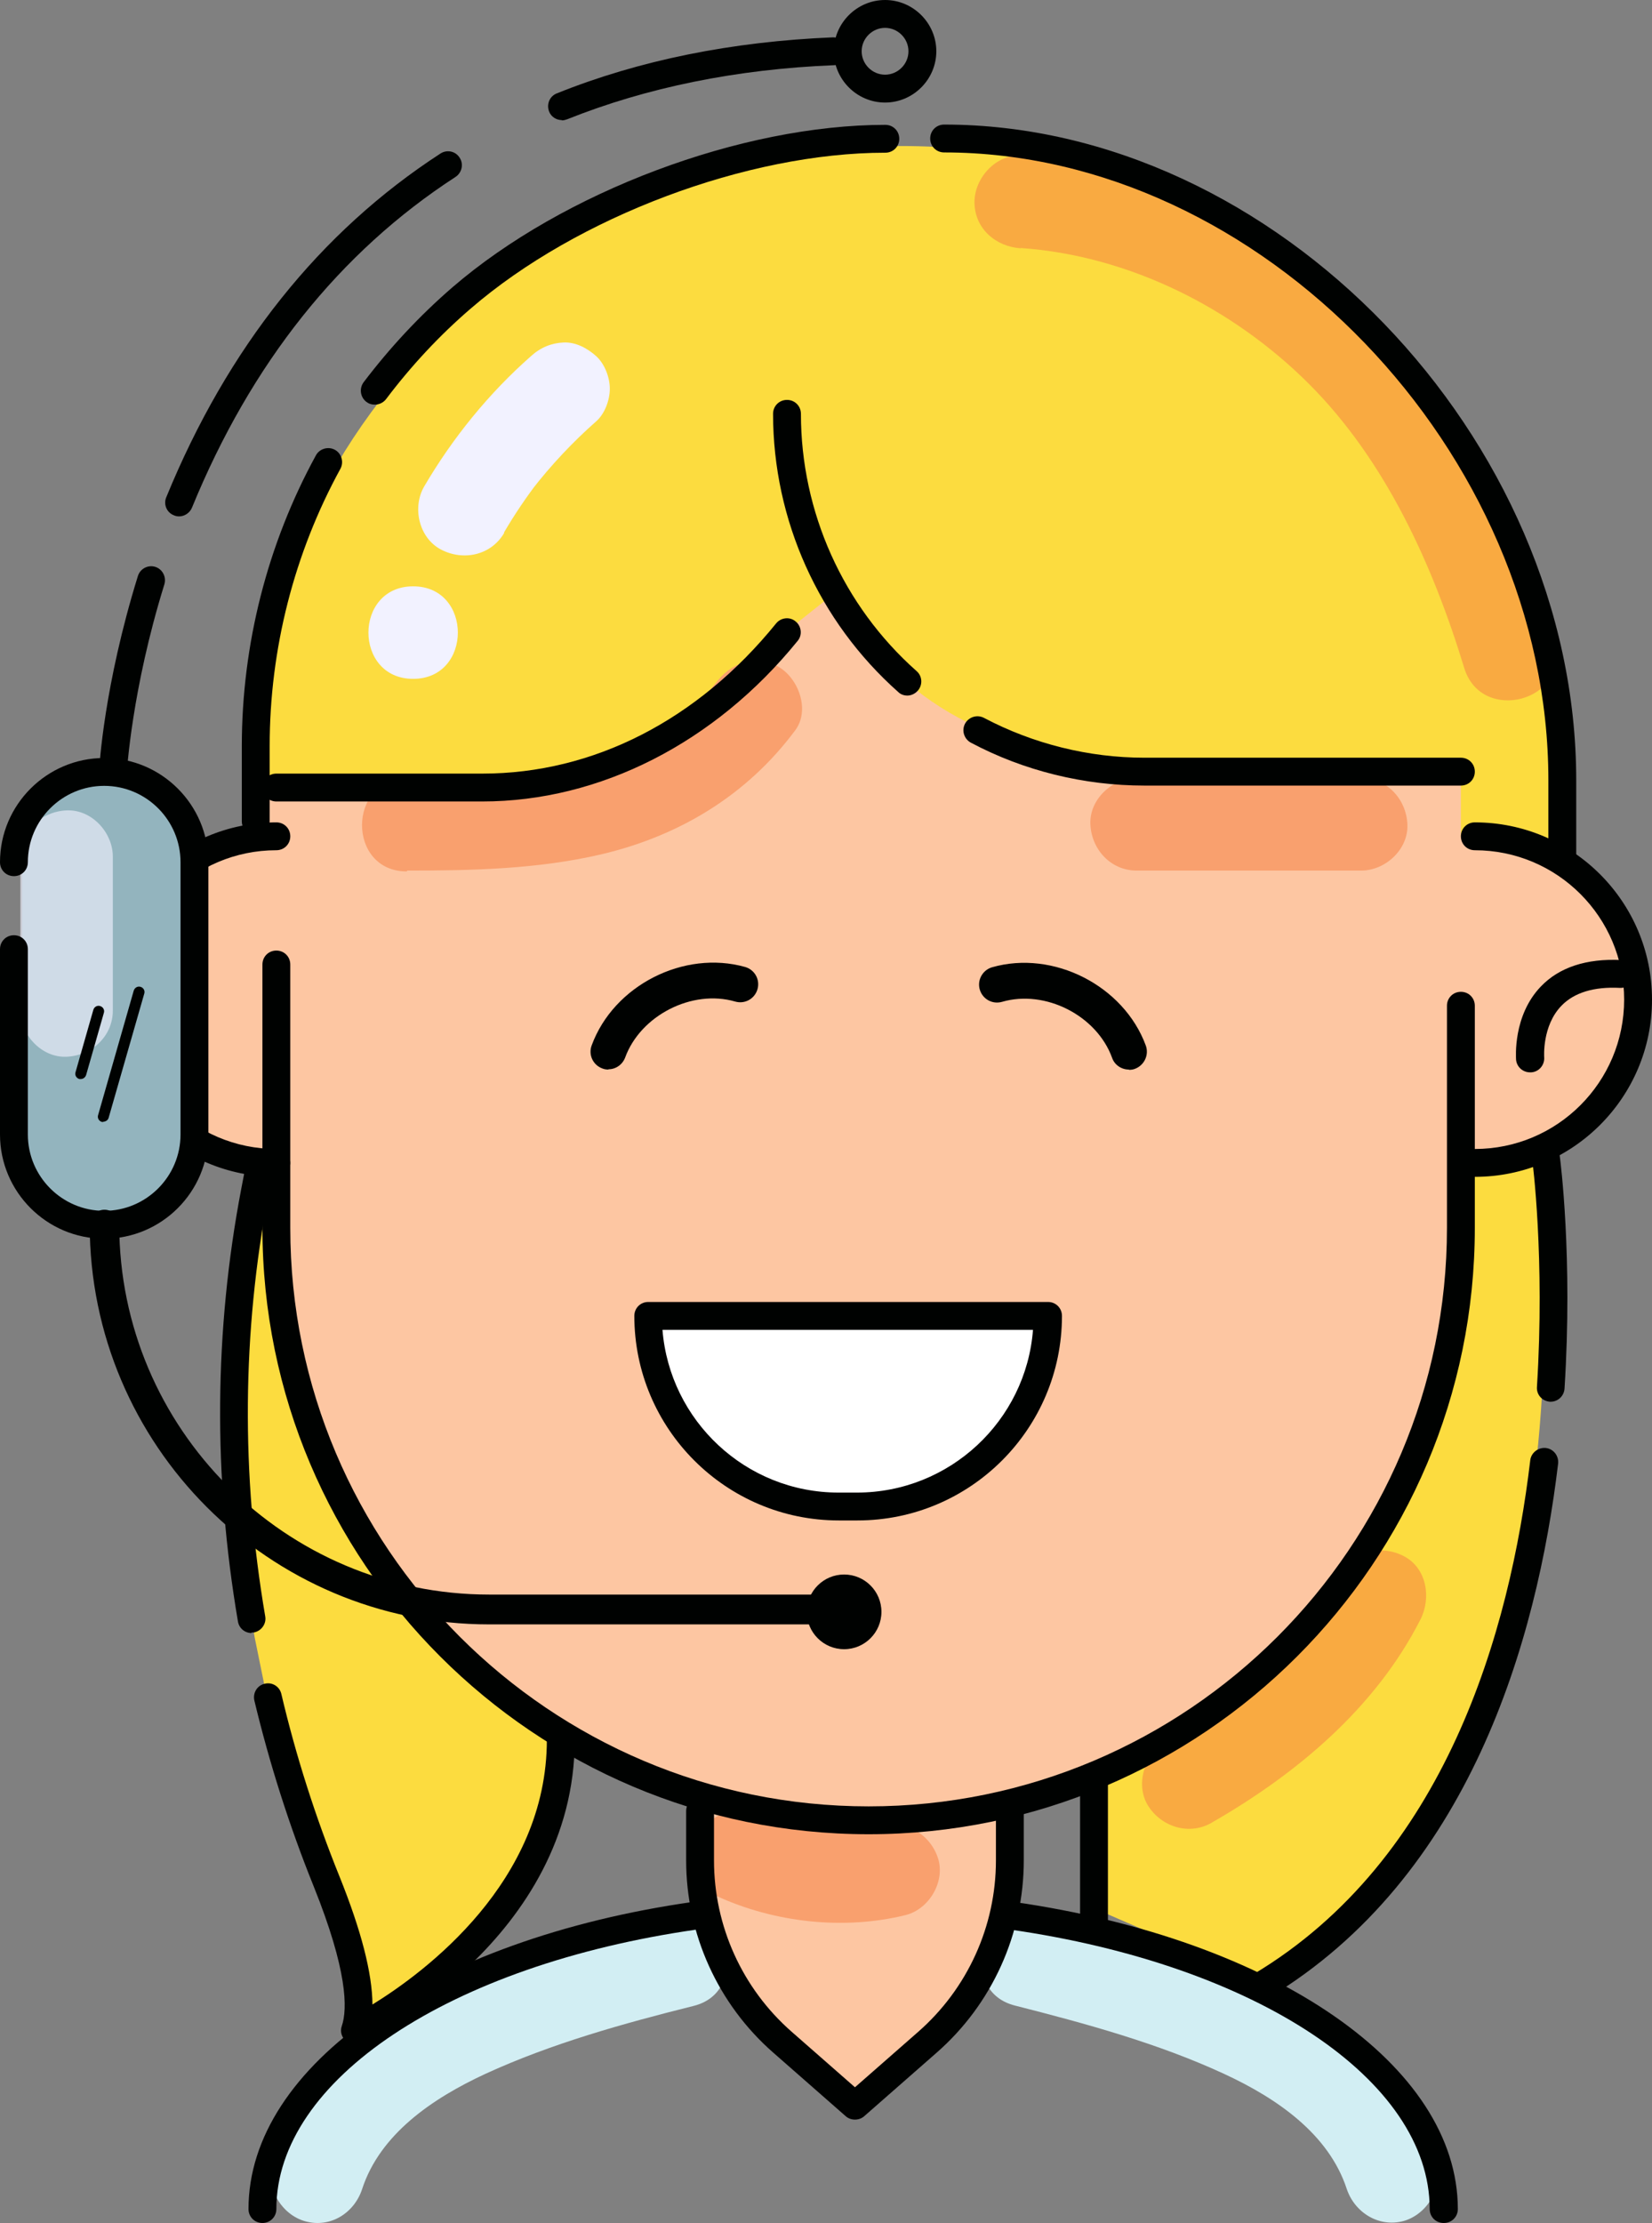 <?xml version="1.0" encoding="UTF-8"?> <svg xmlns="http://www.w3.org/2000/svg" id="Layer_2" data-name="Layer 2" viewBox="0 0 59.3 79.77"><rect x="0" y="0" width="59.3" height="79.77" fill="#808080" stroke="none"/><defs><style> .cls-1, .cls-2 { fill: #f2f2ff; } .cls-3 { fill: #f9a06e; } .cls-4 { fill: #f9aa41; } .cls-5 { fill: #000201; } .cls-6 { fill: #fdc6a2; } .cls-7 { fill: #fcdc3f; } .cls-8 { fill: #fff; } .cls-9 { fill: #d2eef3; } .cls-10 { fill: #93b4be; } .cls-2 { opacity: .63; } </style></defs><g id="Layer_3" data-name="Layer 3"><g><path class="cls-9" d="M13,78.55c.64-1.96,2.5-3.24,4.42-4.13,2.37-1.09,4.96-1.81,7.48-2.44,2.07-.52,1.19-3.73-.88-3.2-2.95,.74-5.96,1.62-8.69,2.97-2.51,1.24-4.65,3.21-5.53,5.92-.28,.85,.32,1.81,1.16,2.04,.9,.25,1.76-.3,2.04-1.16h0Z"></path><path class="cls-9" d="M51.54,77.66c-.89-2.71-3.02-4.68-5.53-5.92-2.73-1.35-5.74-2.23-8.69-2.97-2.07-.52-2.96,2.68-.88,3.2,2.52,.64,5.12,1.35,7.48,2.44,1.91,.88,3.77,2.16,4.42,4.13,.28,.85,1.15,1.4,2.04,1.16,.83-.23,1.44-1.19,1.16-2.04h0Z"></path><path class="cls-7" d="M55.07,40.91s3.3,22.3-9.83,30.16l-6.4-2.78v-5.03l4.18-21.67,12.04-.69Z"></path><path class="cls-4" d="M43.52,65.39c3.03-1.74,5.86-4.11,7.47-7.28,.39-.77,.23-1.84-.6-2.27-.76-.4-1.85-.23-2.27,.6-.18,.36-.38,.7-.59,1.04-.11,.17-.22,.33-.33,.5-.05,.07-.1,.15-.16,.22-.03,.04-.06,.09-.1,.13-.07,.1-.04,.06,.09-.12-.03,.13-.25,.32-.34,.42-.13,.15-.26,.3-.4,.45-.27,.29-.55,.58-.85,.85s-.57,.51-.87,.76c-.08,.07-.17,.14-.26,.21-.24,.19,.2-.15,.03-.02s-.32,.24-.49,.36c-.65,.47-1.34,.9-2.03,1.3-.75,.43-1.08,1.52-.6,2.27s1.47,1.06,2.27,.6h0Z"></path><path class="cls-7" d="M9.41,42.63l-.15,.78c-.98,5.09-.99,10.28-.12,15.34l.57,2.8c.53,2.24,1.24,4.45,2.1,6.6s1.41,4.2,1.03,5.35c0,0,7.38-3.56,7.38-10.43"></path><path class="cls-7" d="M51.76,43.44l-42.76,.71V27.97c0-12.55,10.46-22.73,23.36-22.73h0c12.9,0,23.36,10.18,23.36,22.73l.48,4.1-4.43,11.37Z"></path><path class="cls-6" d="M52.94,41.73c3.24,0,5.86-2.62,5.86-5.86s-2.62-5.86-5.86-5.86h-1.8"></path><path class="cls-6" d="M9.92,30.01c-3.24,0-5.86,2.62-5.86,5.86,0,3.24,2.62,5.86,5.86,5.86"></path><path class="cls-6" d="M52.44,27.96v16.51c0,11.52-9.52,20.85-21.26,20.85h0c-11.74,0-21.26-9.34-21.26-20.85l-.34-16.47,11.97-.04,8.17-6.49,1.78,1.99c1.33,1.49,3.05,2.58,4.97,3.15l3.85,1.14,12.12,.22Z"></path><path class="cls-6" d="M36.25,64.99v1.77c0,2.5-1.08,4.87-2.96,6.52l-2.6,2.28-2.6-2.28c-1.88-1.65-2.96-4.02-2.96-6.52v-1.77"></path><g><path class="cls-5" d="M51.82,79.77c-.28,0-.5-.22-.5-.5,0-4.63-6.2-8.76-15.07-10.03-.27-.04-.46-.29-.42-.57,.04-.27,.29-.46,.57-.42,9.38,1.35,15.93,5.88,15.93,11.02,0,.28-.22,.5-.5,.5Z"></path><path class="cls-5" d="M9.42,79.77c-.28,0-.5-.22-.5-.5,0-5.15,6.56-9.68,15.94-11.02,.28-.04,.53,.15,.57,.42,.04,.27-.15,.53-.42,.57-8.88,1.27-15.09,5.4-15.09,10.03,0,.28-.22,.5-.5,.5Z"></path></g><path class="cls-5" d="M20.17,4.31c-.2,0-.39-.12-.46-.31-.1-.26,.02-.55,.28-.65,2.96-1.19,6.29-1.86,9.91-2.01,.29,0,.51,.2,.52,.48,.01,.28-.2,.51-.48,.52-3.5,.14-6.73,.8-9.58,1.94-.06,.02-.12,.04-.19,.04Z"></path><path class="cls-5" d="M6.43,18.53c-.06,0-.13-.01-.19-.04-.26-.1-.38-.4-.27-.65,2.2-5.37,5.51-9.52,9.84-12.33,.23-.15,.54-.09,.69,.15,.15,.23,.08,.54-.15,.69-4.16,2.7-7.34,6.69-9.46,11.87-.08,.19-.27,.31-.46,.31Z"></path><path class="cls-5" d="M4.06,28.19s-.02,0-.03,0c-.28-.01-.49-.25-.47-.53,0-.12,.17-3.06,1.39-6.99,.08-.26,.36-.41,.62-.33,.26,.08,.41,.36,.33,.63-1.18,3.8-1.34,6.72-1.35,6.75-.01,.27-.23,.47-.5,.47Z"></path><path class="cls-5" d="M13.45,14.52c-.11,0-.21-.03-.3-.1-.22-.17-.26-.48-.1-.7,.94-1.24,2.01-2.39,3.19-3.41,3.98-3.43,10.37-5.83,15.54-5.83,.28,0,.5,.22,.5,.5s-.22,.5-.5,.5c-4.95,0-11.07,2.3-14.88,5.59-1.13,.97-2.15,2.07-3.04,3.25-.1,.13-.25,.2-.4,.2Z"></path><path class="cls-5" d="M9.18,29.97c-.28,0-.5-.22-.5-.5v-2.69c0-3.65,.92-7.26,2.66-10.44,.13-.24,.44-.33,.68-.2,.24,.13,.33,.44,.2,.68-1.66,3.03-2.54,6.47-2.54,9.95v2.69c0,.28-.22,.5-.5,.5Z"></path><path class="cls-5" d="M9.92,42.23c-3.51,0-6.36-2.85-6.36-6.36s2.85-6.36,6.36-6.36c.28,0,.5,.22,.5,.5s-.22,.5-.5,.5c-2.96,0-5.36,2.4-5.36,5.36s2.4,5.36,5.36,5.36c.28,0,.5,.22,.5,.5s-.22,.5-.5,.5Z"></path><path class="cls-5" d="M52.94,42.23c-.28,0-.5-.22-.5-.5s.22-.5,.5-.5c2.96,0,5.36-2.4,5.36-5.36s-2.4-5.36-5.36-5.36c-.28,0-.5-.22-.5-.5s.22-.5,.5-.5c3.51,0,6.36,2.85,6.36,6.36s-2.85,6.36-6.36,6.36Z"></path><path class="cls-5" d="M31.77,3.68c-1.01,0-1.84-.83-1.84-1.84s.83-1.84,1.84-1.84,1.84,.83,1.84,1.84-.83,1.84-1.84,1.84Zm0-2.68c-.46,0-.84,.38-.84,.84s.38,.84,.84,.84,.84-.38,.84-.84-.38-.84-.84-.84Z"></path><circle class="cls-5" cx="30.3" cy="57.84" r="1.34"></circle><path class="cls-8" d="M23.26,47.55h14.35c0,3.78-3.07,6.84-6.84,6.84h-.66c-3.78,0-6.84-3.07-6.84-6.84h0Z"></path><g><path class="cls-5" d="M21.84,38.38c-.07,0-.15-.01-.22-.04-.33-.12-.51-.49-.38-.83,.79-2.15,3.31-3.43,5.51-2.81,.34,.1,.54,.45,.44,.8-.1,.34-.45,.54-.8,.44-1.55-.45-3.4,.5-3.95,2.01-.1,.26-.34,.42-.6,.42Z"></path><path class="cls-5" d="M40.52,38.38c-.26,0-.51-.16-.6-.42-.55-1.52-2.4-2.46-3.95-2.01-.35,.1-.7-.1-.8-.44-.1-.34,.1-.7,.44-.8,2.2-.63,4.73,.66,5.52,2.81,.12,.33-.05,.7-.38,.83-.07,.03-.15,.04-.22,.04Z"></path></g><g><path class="cls-5" d="M12.74,73.35c-.12,0-.24-.04-.33-.12-.15-.13-.21-.34-.14-.53,.21-.62,.2-2-1.01-5.01-.88-2.18-1.59-4.42-2.13-6.67-.06-.27,.1-.54,.37-.6,.27-.07,.54,.1,.6,.37,.52,2.21,1.22,4.4,2.08,6.53,.79,1.96,1.18,3.48,1.19,4.61,1.88-1.16,6.26-4.4,6.26-9.5,0-.28,.22-.5,.5-.5s.5,.22,.5,.5c0,7.11-7.35,10.73-7.67,10.88-.07,.03-.14,.05-.22,.05Z"></path><path class="cls-5" d="M9.03,58.6c-.24,0-.45-.17-.49-.42-.89-5.22-.85-10.44,.12-15.52l.15-.78c.05-.27,.32-.45,.58-.4,.27,.05,.45,.31,.4,.58l-.15,.78c-.95,4.96-.99,10.06-.12,15.16,.05,.27-.14,.53-.41,.58-.03,0-.06,0-.08,0Z"></path></g><path class="cls-5" d="M39.27,69.44c-.28,0-.5-.22-.5-.5v-5.03c0-.28,.22-.5,.5-.5s.5,.22,.5,.5v5.03c0,.28-.22,.5-.5,.5Z"></path><path class="cls-5" d="M45.26,71.77c-.17,0-.33-.09-.43-.24-.14-.24-.07-.54,.17-.69,6.89-4.12,9.2-12.3,9.93-18.44,.03-.27,.29-.47,.56-.44,.27,.03,.47,.28,.44,.56-.76,6.36-3.18,14.84-10.41,19.18-.08,.05-.17,.07-.26,.07Z"></path><path class="cls-5" d="M55.67,50.3s-.02,0-.03,0c-.28-.02-.49-.25-.47-.53,.29-4.62-.16-8.12-.17-8.15-.04-.27,.16-.52,.43-.56,.27-.04,.53,.16,.56,.43,.02,.15,.47,3.62,.17,8.34-.02,.27-.24,.47-.5,.47Z"></path><rect class="cls-10" x=".79" y="27.69" width="6.48" height="16.25" rx="3.24" ry="3.24"></rect><path class="cls-5" d="M30.77,54.56h-.66c-4.05,0-7.34-3.29-7.34-7.34,0-.28,.22-.5,.5-.5h14.35c.28,0,.5,.22,.5,.5,0,4.05-3.29,7.34-7.34,7.34Zm-6.99-6.84c.26,3.26,2.99,5.84,6.32,5.84h.66c3.33,0,6.07-2.58,6.32-5.84h-13.31Z"></path><path class="cls-3" d="M40.8,31.24h8.06c.87,0,1.7-.76,1.66-1.66s-.73-1.66-1.66-1.66h-8.06c-.87,0-1.7,.76-1.66,1.66s.73,1.66,1.66,1.66h0Z"></path><path class="cls-3" d="M14.62,31.24c2.33,0,4.67-.05,6.95-.58,2.82-.66,5.25-2.13,6.98-4.46,.53-.72,.12-1.85-.6-2.27-.84-.49-1.74-.13-2.27,.6,.12-.16-.19,.23-.18,.22-.09,.11-.19,.22-.29,.32-.22,.23-.45,.43-.68,.64l-.13,.11c.1-.07,.1-.07,0,0-.11,.08-.22,.16-.34,.24-.23,.15-.46,.29-.7,.43-.26,.14-.53,.27-.8,.4-.16,.07,.15-.05-.13,.05-.15,.05-.3,.11-.45,.17-.53,.18-1.07,.33-1.62,.44-.26,.05-.52,.1-.78,.15-.13,.02-.26,.04-.39,.06,.36-.05-.15,.02-.17,.02-.52,.06-1.05,.1-1.57,.12-.95,.05-1.9,.05-2.85,.05-2.14,0-2.14,3.32,0,3.32h0Z"></path><path class="cls-5" d="M52.44,28.19h-11.36c-2.17,0-4.33-.53-6.23-1.54-.24-.13-.34-.43-.21-.68,.13-.24,.43-.34,.68-.21,1.76,.93,3.76,1.43,5.76,1.43h11.36c.28,0,.5,.22,.5,.5s-.22,.5-.5,.5Z"></path><path class="cls-5" d="M32.57,24.96c-.12,0-.24-.04-.33-.13-2.85-2.53-4.49-6.17-4.49-9.98,0-.28,.22-.5,.5-.5s.5,.22,.5,.5c0,3.52,1.51,6.89,4.15,9.23,.21,.18,.23,.5,.04,.71-.1,.11-.24,.17-.37,.17Z"></path><path class="cls-5" d="M17.32,28.76h-7.4c-.28,0-.5-.22-.5-.5s.22-.5,.5-.5h7.4c3.97,0,7.72-1.91,10.54-5.39,.17-.21,.49-.25,.7-.07,.21,.17,.25,.49,.07,.7-2.97,3.66-7.1,5.76-11.32,5.76Z"></path><g><path class="cls-1" d="M18.09,19.11c.38-.65,.8-1.27,1.26-1.87l-.26,.34c.69-.89,1.47-1.72,2.31-2.46,.31-.27,.49-.77,.49-1.17s-.18-.89-.49-1.17-.73-.51-1.17-.49-.83,.18-1.17,.49c-1.51,1.33-2.81,2.93-3.83,4.67-.44,.75-.2,1.85,.6,2.27s1.8,.21,2.27-.6h0Z"></path><path class="cls-1" d="M14.83,24.36c2.14,0,2.14-3.32,0-3.32s-2.14,3.32,0,3.32h0Z"></path></g><path class="cls-4" d="M36.64,8.9c3.88,.27,7.62,2.15,10.35,4.88s4.43,6.45,5.57,10.19c.62,2.04,3.83,1.17,3.2-.88-1.33-4.36-3.31-8.63-6.63-11.85s-7.82-5.33-12.49-5.65c-.9-.06-1.66,.81-1.66,1.66,0,.95,.76,1.6,1.66,1.66h0Z"></path><path class="cls-5" d="M56.08,31.19c-.28,0-.5-.22-.5-.5v-2.69c0-11.79-10.34-22.53-21.69-22.53-.28,0-.5-.22-.5-.5s.22-.5,.5-.5c11.87,0,22.69,11.22,22.69,23.53v2.69c0,.28-.22,.5-.5,.5Z"></path><path class="cls-2" d="M.73,30.74v5.52c0,.87,.76,1.7,1.66,1.66s1.66-.73,1.66-1.66v-5.52c0-.87-.76-1.7-1.66-1.66s-1.66,.73-1.66,1.66H.73Z"></path><path class="cls-5" d="M3.74,44.45c-2.06,0-3.74-1.68-3.74-3.74v-6.65c0-.28,.22-.5,.5-.5s.5,.22,.5,.5v6.65c0,1.51,1.23,2.74,2.74,2.74s2.74-1.23,2.74-2.74v-9.77c0-1.51-1.23-2.74-2.74-2.74s-2.74,1.23-2.74,2.74c0,.28-.22,.5-.5,.5s-.5-.22-.5-.5c0-2.06,1.68-3.74,3.74-3.74s3.74,1.68,3.74,3.74v9.77c0,2.06-1.68,3.74-3.74,3.74Z"></path><g><path class="cls-5" d="M2.9,38.72h-.05c-.11-.03-.17-.14-.14-.24l.64-2.24c.03-.11,.14-.17,.24-.14,0,0,0,0,0,0,.11,.03,.17,.14,.14,.24l-.64,2.24c-.03,.08-.1,.14-.19,.14Z"></path><path class="cls-5" d="M3.71,40.26h-.05c-.11-.03-.17-.14-.14-.24,0,0,0,0,0,0l1.28-4.47c.03-.1,.13-.17,.24-.14,0,0,0,0,0,0,.11,.03,.17,.14,.14,.24,0,0,0,0,0,0l-1.28,4.46c-.02,.08-.1,.14-.19,.14Z"></path></g><path class="cls-5" d="M29.92,58.29h-12.36c-7.91,0-14.34-6.44-14.34-14.35,0-.29,.24-.53,.53-.53s.53,.24,.53,.53c0,7.32,5.96,13.28,13.28,13.28h12.36c.29,0,.53,.24,.53,.53s-.24,.53-.53,.53Z"></path><path class="cls-5" d="M54.92,38.48c-.26,0-.48-.2-.5-.46,0-.06-.12-1.57,.89-2.62,.66-.69,1.64-1.01,2.88-.95,.28,.01,.49,.25,.48,.52-.01,.28-.23,.49-.52,.48-.93-.05-1.65,.17-2.1,.64-.7,.72-.62,1.84-.62,1.85,.02,.27-.18,.52-.46,.54-.01,0-.03,0-.04,0Z"></path><path class="cls-3" d="M25.73,68.04c2.07,.95,4.56,1.23,6.78,.68,.84-.21,1.43-1.2,1.16-2.04s-1.14-1.39-2.04-1.16c-.25,.06-.5,.11-.76,.14l.44-.06c-.82,.1-1.64,.08-2.46-.02l.44,.06c-.71-.1-1.41-.26-2.07-.54l.4,.17c-.07-.03-.14-.06-.21-.09-.42-.19-.82-.29-1.28-.17-.39,.11-.8,.4-.99,.76-.39,.73-.25,1.88,.6,2.27h0Z"></path><path class="cls-5" d="M31.18,65.82c-12,0-21.76-9.76-21.76-21.76v-9.45c0-.28,.22-.5,.5-.5s.5,.22,.5,.5v9.45c0,11.45,9.31,20.76,20.76,20.76s20.76-9.31,20.76-20.76v-7.97c0-.28,.22-.5,.5-.5s.5,.22,.5,.5v7.97c0,12-9.76,21.76-21.76,21.76Z"></path><path class="cls-5" d="M30.69,76.06c-.12,0-.24-.04-.33-.12l-2.6-2.28c-1.99-1.74-3.13-4.26-3.13-6.9v-1.77c0-.28,.22-.5,.5-.5s.5,.22,.5,.5v1.77c0,2.35,1.01,4.59,2.79,6.15l2.27,1.99,2.27-1.99c1.77-1.55,2.79-3.79,2.79-6.15v-1.77c0-.28,.22-.5,.5-.5s.5,.22,.5,.5v1.77c0,2.64-1.14,5.16-3.13,6.9l-2.6,2.28c-.09,.08-.21,.12-.33,.12Z"></path></g></g></svg> 